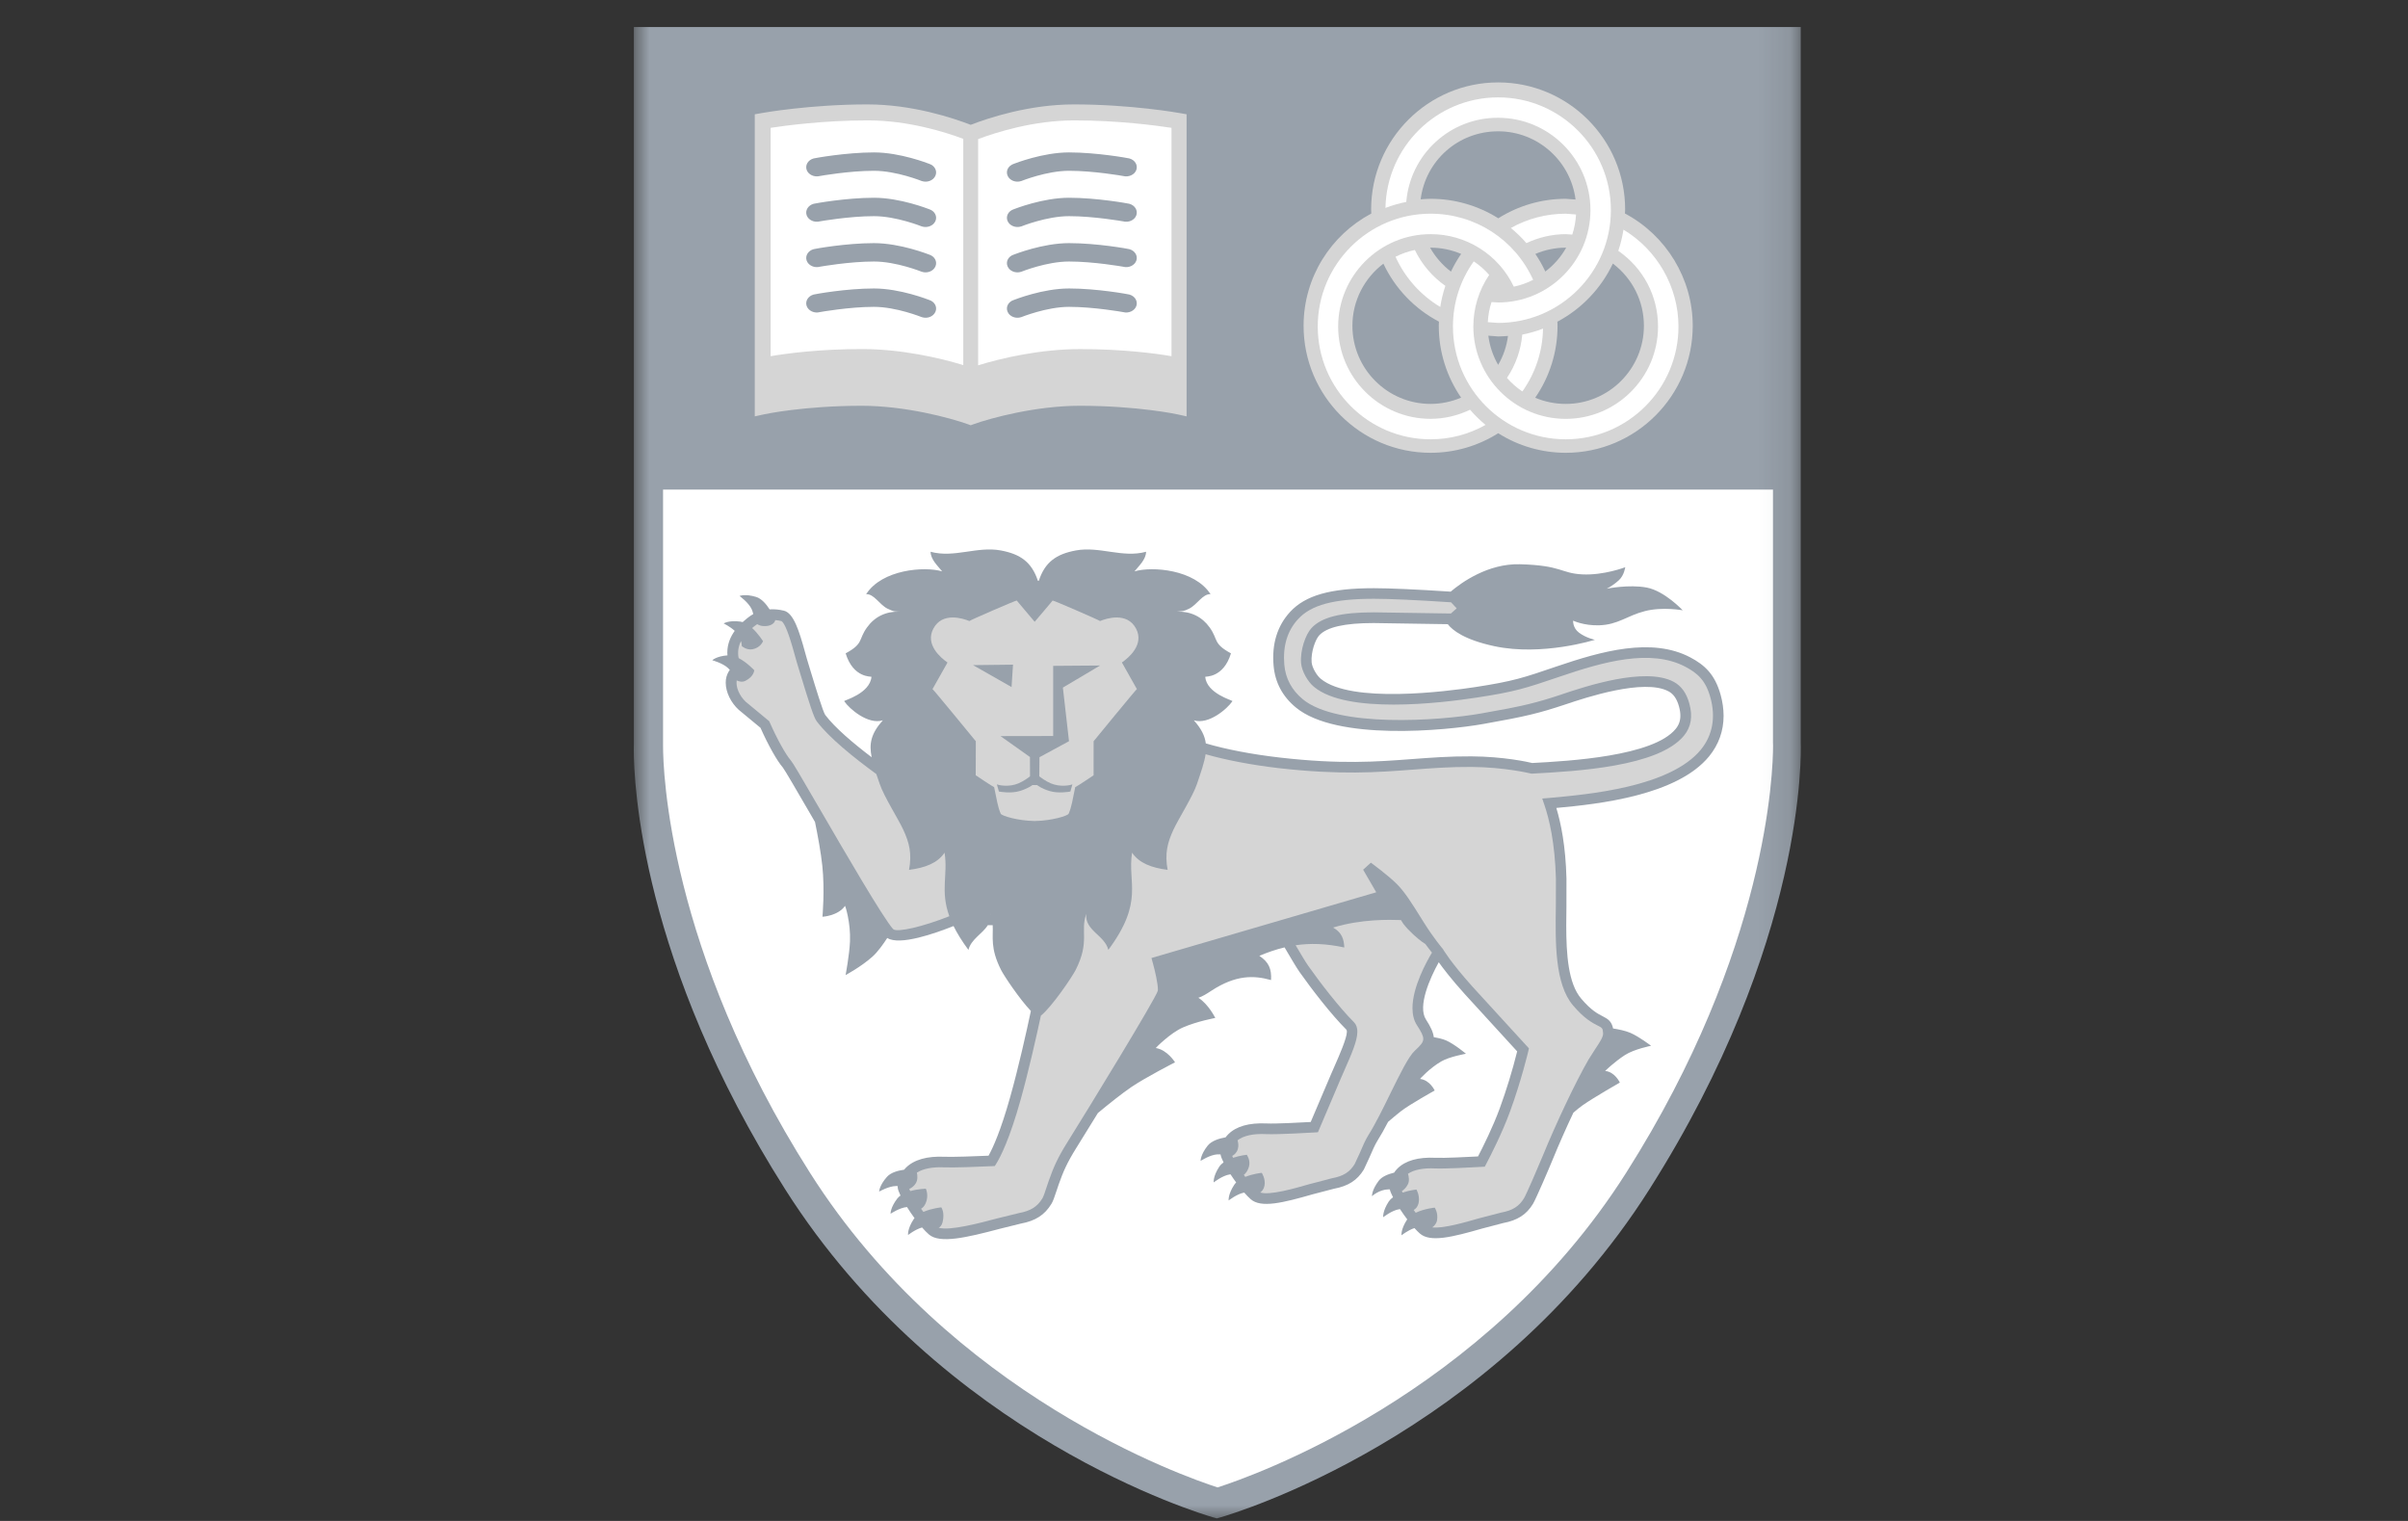 <svg width="76" height="48" viewBox="0 0 76 48" fill="none" xmlns="http://www.w3.org/2000/svg">
<rect x="0" y="0" width="76" height="48" fill="#333333" stroke="none"/>
<g id="76X48-National University of Singapore">
<g id="National University of Singapore">
<g id="Clip path group">
<mask id="mask0_166_2178" style="mask-type:luminance" maskUnits="userSpaceOnUse" x="20" y="0" width="37" height="48">
<g id="b">
<path id="Vector" d="M20 0H56.898V48H20V0Z" fill="white"/>
</g>
</mask>
<g mask="url(#mask0_166_2178)">
<path id="Vector_2" d="M56.834 23.46V0.854H20.006V23.478C20.004 23.496 20.003 23.555 20.003 23.651C20.003 24.719 20.234 30.371 24.779 37.53C29.744 45.363 37.935 47.784 38.281 47.884L38.405 47.918L38.528 47.884C38.875 47.784 47.092 45.364 52.06 37.53C57.014 29.725 56.842 23.712 56.834 23.46Z" fill="#98A1AB"/>
</g>
</g>
<g id="Clip path group_2">
<mask id="mask1_166_2178" style="mask-type:luminance" maskUnits="userSpaceOnUse" x="20" y="0" width="37" height="48">
<g id="b_2">
<path id="Vector_3" d="M20 0H56.898V48H20V0Z" fill="white"/>
</g>
</mask>
<g mask="url(#mask1_166_2178)">
<path id="Vector_4" d="M37.249 3.571C37.187 3.559 35.688 3.295 33.898 3.295C32.479 3.295 31.199 3.722 30.637 3.939C30.074 3.722 28.794 3.295 27.376 3.295C25.586 3.295 24.086 3.559 24.024 3.571L23.822 3.607V13.14L24.119 13.075C24.131 13.072 25.372 12.806 27.198 12.806C28.57 12.806 29.993 13.189 30.553 13.39L30.637 13.421L30.72 13.39C31.28 13.189 32.703 12.806 34.077 12.806C35.901 12.806 37.142 13.072 37.154 13.075L37.451 13.14V3.607L37.249 3.571Z" fill="#D5D5D5"/>
</g>
</g>
<g id="Clip path group_3">
<mask id="mask2_166_2178" style="mask-type:luminance" maskUnits="userSpaceOnUse" x="20" y="0" width="37" height="48">
<g id="b_3">
<path id="Vector_5" d="M20 0H56.898V48H20V0Z" fill="white"/>
</g>
</mask>
<g mask="url(#mask2_166_2178)">
<path id="Vector_6" d="M30.402 4.382C29.835 4.169 28.665 3.799 27.386 3.799C26.002 3.799 24.78 3.964 24.322 4.034V11.241C24.801 11.159 25.832 11.016 27.209 11.016C28.443 11.016 29.677 11.299 30.402 11.522L30.402 4.382ZM33.91 3.799C32.615 3.799 31.43 4.18 30.871 4.39V11.53C31.593 11.304 32.84 11.017 34.088 11.017C35.465 11.017 36.495 11.159 36.974 11.241V4.034C36.515 3.964 35.294 3.799 33.91 3.799Z" fill="white"/>
</g>
</g>
<g id="Clip path group_4">
<mask id="mask3_166_2178" style="mask-type:luminance" maskUnits="userSpaceOnUse" x="20" y="0" width="37" height="48">
<g id="b_4">
<path id="Vector_7" d="M20 0H56.898V48H20V0Z" fill="white"/>
</g>
</mask>
<g mask="url(#mask3_166_2178)">
<path id="Vector_8" d="M25.681 5C25.504 5.047 25.406 5.209 25.46 5.363C25.515 5.516 25.702 5.6 25.879 5.554C25.889 5.551 26.803 5.39 27.583 5.39C28.291 5.39 29.085 5.711 29.093 5.714C29.267 5.771 29.459 5.695 29.524 5.544C29.589 5.394 29.501 5.228 29.328 5.17C29.289 5.157 28.415 4.81 27.583 4.81C26.7 4.811 25.722 4.989 25.681 5ZM25.681 6.431C25.504 6.479 25.406 6.641 25.46 6.795C25.515 6.947 25.702 7.033 25.879 6.985C25.889 6.983 26.803 6.822 27.583 6.822C28.291 6.822 29.085 7.143 29.093 7.146C29.267 7.202 29.459 7.125 29.524 6.975C29.589 6.826 29.501 6.659 29.328 6.603C29.289 6.59 28.415 6.241 27.583 6.241C26.7 6.242 25.722 6.42 25.681 6.431ZM25.681 7.863C25.504 7.911 25.406 8.074 25.46 8.226C25.515 8.379 25.702 8.465 25.879 8.417C25.889 8.415 26.803 8.253 27.583 8.253C28.291 8.253 29.085 8.574 29.093 8.577C29.267 8.634 29.459 8.558 29.524 8.407C29.589 8.256 29.501 8.091 29.328 8.035C29.289 8.023 28.415 7.673 27.583 7.673C26.7 7.673 25.722 7.851 25.681 7.863ZM25.681 9.295C25.504 9.343 25.406 9.506 25.46 9.658C25.515 9.811 25.702 9.897 25.879 9.849C25.889 9.847 26.803 9.684 27.583 9.684C28.291 9.684 29.085 10.007 29.093 10.009C29.267 10.066 29.459 9.991 29.524 9.839C29.589 9.69 29.501 9.522 29.328 9.467C29.289 9.454 28.415 9.104 27.583 9.104C26.7 9.104 25.722 9.284 25.681 9.295ZM35.643 5C35.82 5.047 35.918 5.209 35.864 5.363C35.809 5.516 35.622 5.6 35.445 5.554C35.436 5.551 34.52 5.39 33.74 5.39C33.033 5.39 32.24 5.711 32.231 5.714C32.058 5.771 31.865 5.695 31.801 5.544C31.736 5.394 31.823 5.228 31.997 5.17C32.033 5.157 32.91 4.81 33.74 4.81C34.624 4.811 35.602 4.989 35.643 5ZM35.643 6.431C35.82 6.479 35.918 6.641 35.864 6.795C35.809 6.947 35.622 7.033 35.445 6.985C35.436 6.983 34.52 6.822 33.74 6.822C33.033 6.822 32.24 7.143 32.231 7.146C32.058 7.202 31.865 7.125 31.801 6.975C31.736 6.826 31.823 6.659 31.997 6.603C32.033 6.59 32.91 6.241 33.74 6.241C34.624 6.242 35.602 6.42 35.643 6.431ZM35.643 7.863C35.82 7.911 35.918 8.074 35.864 8.226C35.809 8.379 35.622 8.465 35.445 8.417C35.436 8.415 34.52 8.253 33.74 8.253C33.033 8.253 32.24 8.574 32.231 8.577C32.058 8.634 31.865 8.558 31.801 8.407C31.736 8.256 31.823 8.091 31.997 8.035C32.033 8.023 32.91 7.673 33.74 7.673C34.624 7.673 35.602 7.851 35.643 7.863ZM35.643 9.295C35.82 9.343 35.918 9.506 35.864 9.658C35.809 9.811 35.622 9.897 35.445 9.849C35.436 9.847 34.52 9.684 33.74 9.684C33.033 9.684 32.24 10.007 32.231 10.009C32.058 10.066 31.865 9.991 31.801 9.839C31.736 9.69 31.823 9.522 31.997 9.467C32.033 9.454 32.91 9.104 33.74 9.104C34.624 9.104 35.602 9.284 35.643 9.295Z" fill="#98A1AB"/>
</g>
</g>
<g id="Clip path group_5">
<mask id="mask4_166_2178" style="mask-type:luminance" maskUnits="userSpaceOnUse" x="20" y="0" width="37" height="48">
<g id="b_5">
<path id="Vector_9" d="M20 0H56.898V48H20V0Z" fill="white"/>
</g>
</mask>
<g mask="url(#mask4_166_2178)">
<path id="Vector_10" d="M51.326 37.009C46.864 44.047 39.459 46.612 38.428 46.941C37.404 46.612 30.022 44.047 25.562 37.009C21.09 29.963 20.927 24.314 20.927 23.543C20.927 23.488 20.927 23.458 20.927 23.454V15.451H55.958V23.437C55.958 23.443 55.961 23.474 55.961 23.531C55.961 24.322 55.796 29.967 51.326 37.009Z" fill="white"/>
</g>
</g>
<g id="Clip path group_6">
<mask id="mask5_166_2178" style="mask-type:luminance" maskUnits="userSpaceOnUse" x="20" y="0" width="37" height="48">
<g id="b_6">
<path id="Vector_11" d="M20 0H56.898V48H20V0Z" fill="white"/>
</g>
</mask>
<g mask="url(#mask5_166_2178)">
<path id="Vector_12" d="M54.307 21.934C54.126 21.275 53.793 20.983 53.351 20.748C52.129 20.101 50.534 20.555 49.136 21.03C48.08 21.391 47.762 21.499 46.566 21.683C45.662 21.821 42.64 22.213 41.685 21.422C41.548 21.309 41.411 21.061 41.397 20.902C41.37 20.573 41.519 20.18 41.633 20.055C41.875 19.79 42.438 19.663 43.354 19.663L45.694 19.699C45.84 19.888 46.214 20.19 47.164 20.393C48.676 20.717 50.338 20.191 50.338 20.191C50.338 20.191 50.063 20.137 49.835 19.966C49.633 19.815 49.65 19.587 49.65 19.587C49.65 19.587 49.983 19.748 50.468 19.734C51.072 19.716 51.353 19.429 51.917 19.286C52.48 19.142 53.109 19.261 53.109 19.261C53.109 19.261 52.539 18.651 51.974 18.543C51.411 18.436 50.708 18.58 50.708 18.58C50.708 18.58 50.884 18.501 51.093 18.312C51.262 18.16 51.295 17.901 51.295 17.901C51.295 17.901 50.62 18.162 49.935 18.127C49.251 18.091 49.301 17.843 47.971 17.807C46.963 17.781 46.13 18.38 45.785 18.672C44.708 18.601 43.859 18.563 43.362 18.563C41.992 18.563 41.201 18.787 40.717 19.312C40.313 19.751 40.137 20.321 40.196 21.004C40.241 21.534 40.477 21.98 40.9 22.328C42.178 23.387 45.608 23.063 46.822 22.847C48.181 22.607 48.587 22.502 49.374 22.242C49.374 22.241 49.419 22.227 49.419 22.227C50.028 22.022 51.881 21.404 52.658 21.816C52.817 21.899 52.925 22.055 52.991 22.294C53.021 22.402 53.035 22.498 53.035 22.587C53.035 22.749 52.986 22.883 52.886 23.005C52.178 23.87 49.516 24.018 48.359 24.08C48.233 24.049 47.461 23.876 46.434 23.87C45.746 23.866 45.172 23.911 44.563 23.956C43.453 24.04 42.304 24.127 40.396 23.908C39.511 23.807 38.682 23.646 38.057 23.461C38.027 23.224 37.917 22.998 37.679 22.732C38.137 22.88 38.732 22.377 38.899 22.126C38.897 22.101 38.086 21.887 38.038 21.36C38.037 21.343 38.612 21.408 38.851 20.619C38.277 20.308 38.457 20.193 38.181 19.805C37.938 19.464 37.586 19.292 37.152 19.303C37.328 19.28 37.344 19.303 37.535 19.207C37.785 19.081 37.958 18.738 38.206 18.752C37.705 17.97 36.363 17.867 35.806 18.032C35.95 17.854 36.169 17.657 36.172 17.413C35.43 17.618 34.703 17.232 33.954 17.372C33.333 17.488 32.98 17.741 32.786 18.33H32.758C32.562 17.741 32.209 17.488 31.588 17.372C30.841 17.232 30.112 17.618 29.371 17.413C29.374 17.657 29.593 17.854 29.736 18.032C29.18 17.867 27.837 17.97 27.337 18.752C27.585 18.738 27.758 19.081 28.007 19.207C28.227 19.317 28.271 19.295 28.389 19.303C27.957 19.292 27.604 19.464 27.361 19.805C27.083 20.193 27.265 20.308 26.69 20.619C26.93 21.408 27.506 21.343 27.505 21.36C27.456 21.887 26.645 22.101 26.642 22.126C26.81 22.377 27.404 22.88 27.864 22.732C27.487 23.153 27.425 23.474 27.511 23.898C26.926 23.455 26.351 22.966 26.044 22.561C25.973 22.456 25.743 21.702 25.591 21.204L25.468 20.797L25.407 20.581C25.224 19.91 25.047 19.347 24.742 19.273C24.594 19.236 24.442 19.222 24.29 19.231C24.185 19.067 24.038 18.893 23.866 18.839C23.512 18.732 23.341 18.809 23.341 18.809C23.341 18.809 23.628 19.015 23.725 19.227C23.749 19.281 23.764 19.333 23.774 19.38C23.714 19.413 23.657 19.451 23.604 19.495L23.577 19.515C23.541 19.544 23.492 19.585 23.439 19.633C23.414 19.625 23.39 19.62 23.365 19.617C22.998 19.569 22.841 19.675 22.841 19.675C22.841 19.675 23.041 19.773 23.189 19.909C23.061 20.087 22.955 20.315 22.955 20.597C22.955 20.624 22.958 20.653 22.96 20.683C22.61 20.709 22.48 20.837 22.48 20.837C22.48 20.837 22.821 20.929 22.986 21.091C23.004 21.11 23.021 21.128 23.035 21.146C23.019 21.165 23.007 21.178 23.007 21.178C22.938 21.288 22.903 21.416 22.905 21.546C22.905 21.852 23.076 22.182 23.313 22.399L24.002 22.969C24.251 23.526 24.526 24.015 24.707 24.221C24.764 24.29 25.149 24.954 25.557 25.655C25.611 25.748 25.666 25.844 25.723 25.941C25.811 26.372 25.91 26.907 25.954 27.329C26.035 28.086 25.958 28.932 25.958 28.932C25.958 28.932 26.449 28.908 26.671 28.588C26.676 28.58 26.852 29.113 26.827 29.713C26.806 30.156 26.688 30.772 26.688 30.772C26.688 30.772 27.167 30.518 27.527 30.199C27.708 30.04 27.891 29.775 28.003 29.602C28.398 29.853 29.53 29.451 30.095 29.225C30.205 29.448 30.357 29.697 30.565 29.978C30.648 29.639 31.01 29.469 31.177 29.198C31.228 29.198 31.28 29.198 31.331 29.198C31.352 29.568 31.244 29.917 31.595 30.611C31.695 30.807 32.182 31.534 32.536 31.905C32.403 32.535 32.148 33.68 31.884 34.618C31.583 35.692 31.338 36.225 31.2 36.473C30.795 36.492 30.058 36.517 29.823 36.507C29.261 36.48 28.844 36.598 28.587 36.857C28.567 36.876 28.552 36.895 28.535 36.915C28.34 36.942 28.115 37.004 27.993 37.141C27.748 37.418 27.747 37.606 27.747 37.606C27.747 37.606 28.053 37.43 28.285 37.43C28.302 37.43 28.318 37.432 28.334 37.433V37.481C28.338 37.535 28.369 37.623 28.421 37.73C28.383 37.756 28.35 37.788 28.321 37.823C28.096 38.116 28.108 38.305 28.108 38.305C28.108 38.305 28.395 38.112 28.626 38.093C28.698 38.209 28.779 38.328 28.864 38.443C28.854 38.454 28.843 38.466 28.836 38.478C28.633 38.788 28.66 38.976 28.66 38.976C28.66 38.976 28.887 38.797 29.102 38.738C29.176 38.822 29.247 38.898 29.316 38.957C29.654 39.255 30.494 39.062 31.558 38.779L32.217 38.616C32.682 38.53 32.971 38.343 33.184 37.994C33.236 37.912 33.281 37.777 33.353 37.561L33.415 37.376C33.562 36.963 33.676 36.7 33.968 36.231C33.978 36.217 34.263 35.758 34.651 35.126C34.995 34.84 35.409 34.509 35.71 34.304C36.17 33.994 37.086 33.526 37.086 33.526C37.086 33.526 36.842 33.13 36.478 33.075C36.47 33.074 36.942 32.595 37.337 32.425C37.781 32.231 38.356 32.126 38.356 32.126C38.356 32.126 38.147 31.697 37.823 31.489C37.958 31.445 38.081 31.366 38.234 31.266C39.007 30.761 39.577 30.779 40.116 30.93C40.136 30.582 40.049 30.367 39.747 30.165C40.001 30.058 40.264 29.965 40.543 29.899C40.719 30.201 40.918 30.536 41.008 30.665C41.407 31.23 42.007 32.008 42.493 32.495C42.505 32.506 42.51 32.529 42.51 32.561C42.51 32.764 42.262 33.326 42.12 33.648L41.999 33.926C41.999 33.927 41.511 35.074 41.368 35.409C41.084 35.425 40.26 35.47 39.971 35.455C39.423 35.43 39.018 35.545 38.766 35.796C38.736 35.826 38.708 35.858 38.682 35.893C38.478 35.929 38.234 36.004 38.113 36.159C37.884 36.45 37.893 36.637 37.893 36.637C37.893 36.637 38.188 36.445 38.419 36.431C38.456 36.429 38.49 36.43 38.522 36.432C38.532 36.493 38.565 36.582 38.617 36.685C38.563 36.724 38.516 36.768 38.482 36.82C38.279 37.13 38.306 37.316 38.306 37.316C38.306 37.316 38.582 37.098 38.813 37.064C38.821 37.063 38.829 37.063 38.838 37.062C38.893 37.147 38.954 37.234 39.015 37.318C38.993 37.34 38.973 37.363 38.956 37.388C38.752 37.698 38.778 37.886 38.778 37.886C38.778 37.886 39.044 37.676 39.27 37.637C39.341 37.718 39.41 37.79 39.474 37.846C39.798 38.132 40.489 37.961 41.43 37.691L42.101 37.516C42.554 37.431 42.837 37.25 43.045 36.909L43.221 36.529C43.304 36.337 43.399 36.119 43.471 36.006C43.58 35.834 43.695 35.627 43.811 35.404C43.945 35.288 44.081 35.176 44.219 35.066C44.52 34.837 45.281 34.416 45.281 34.416C45.281 34.416 45.13 34.083 44.818 34.051C44.814 34.05 45.121 33.709 45.489 33.497C45.75 33.345 46.268 33.256 46.268 33.256C46.268 33.256 45.91 32.953 45.639 32.834C45.53 32.788 45.387 32.755 45.252 32.732C45.235 32.577 45.154 32.404 45.005 32.174C44.737 31.76 45.129 30.871 45.409 30.368C45.551 30.567 45.804 30.899 46.227 31.369C46.227 31.369 47.584 32.853 47.884 33.181C47.733 33.789 47.549 34.388 47.335 34.976C47.118 35.57 46.807 36.19 46.649 36.496C46.322 36.513 45.581 36.552 45.309 36.539C44.763 36.512 44.357 36.627 44.105 36.879C44.066 36.918 44.031 36.961 44 37.008C43.816 37.053 43.616 37.129 43.513 37.266C43.289 37.562 43.302 37.751 43.302 37.751C43.302 37.751 43.524 37.542 43.824 37.535C43.839 37.535 43.851 37.535 43.864 37.535C43.878 37.599 43.914 37.684 43.966 37.785C43.913 37.821 43.868 37.865 43.832 37.917C43.63 38.227 43.656 38.415 43.656 38.415C43.656 38.415 43.932 38.195 44.163 38.162C44.171 38.161 44.179 38.161 44.187 38.16C44.258 38.268 44.336 38.379 44.415 38.483C44.414 38.485 44.412 38.487 44.41 38.488C44.207 38.797 44.234 38.985 44.234 38.985C44.234 38.985 44.438 38.823 44.642 38.757C44.701 38.823 44.76 38.882 44.813 38.929C45.137 39.215 45.831 39.045 46.775 38.773L47.439 38.599C47.894 38.514 48.176 38.333 48.384 37.992C48.476 37.84 48.889 36.879 49.002 36.601C49.208 36.099 49.427 35.604 49.659 35.114C49.77 35.019 49.874 34.935 49.958 34.876C50.33 34.618 51.125 34.165 51.125 34.165C51.125 34.165 50.967 33.825 50.661 33.799C50.657 33.798 50.973 33.497 51.288 33.295C51.58 33.108 52.111 33.004 52.111 33.004C52.111 33.004 51.727 32.712 51.457 32.596C51.298 32.527 51.073 32.483 50.912 32.458C50.865 32.233 50.751 32.157 50.58 32.071C50.428 31.993 50.22 31.888 49.903 31.514C49.495 31.034 49.433 30.118 49.433 29.203C49.433 29.002 49.437 28.8 49.439 28.604L49.44 27.726C49.414 26.694 49.264 25.974 49.12 25.498C50.466 25.376 52.932 25.103 53.943 23.868C54.246 23.497 54.399 23.063 54.399 22.59C54.398 22.368 54.366 22.148 54.307 21.934Z" fill="#98A1AB"/>
</g>
</g>
<g id="Clip path group_7">
<mask id="mask6_166_2178" style="mask-type:luminance" maskUnits="userSpaceOnUse" x="20" y="0" width="37" height="48">
<g id="b_7">
<path id="Vector_13" d="M20 0H56.898V48H20V0Z" fill="white"/>
</g>
</mask>
<g mask="url(#mask6_166_2178)">
<path id="Vector_14" d="M44.653 33.16C44.831 32.993 44.921 32.903 44.921 32.785C44.921 32.685 44.855 32.562 44.722 32.356C44.62 32.2 44.58 32.013 44.58 31.814C44.58 31.151 45.021 30.354 45.195 30.065C45.146 30.003 45.074 29.912 44.987 29.793C44.941 29.762 44.901 29.734 44.876 29.718C44.764 29.637 44.474 29.394 44.293 29.157C44.268 29.123 44.243 29.081 44.215 29.036C43.842 29.025 42.972 29 42.075 29.273C42.352 29.431 42.416 29.637 42.428 29.902C41.837 29.773 41.34 29.766 40.892 29.831C41.048 30.098 41.208 30.365 41.283 30.471C41.674 31.025 42.26 31.785 42.73 32.257C42.806 32.333 42.84 32.434 42.84 32.558C42.84 32.85 42.656 33.266 42.428 33.784L42.308 34.059L41.596 35.733L41.492 35.739C41.444 35.742 40.322 35.81 39.955 35.792C39.554 35.772 39.247 35.841 39.059 35.987C39.082 36.064 39.097 36.164 39.069 36.26C39.031 36.385 38.953 36.447 38.89 36.48C38.898 36.499 38.907 36.517 38.919 36.539C39.139 36.465 39.35 36.444 39.35 36.444C39.35 36.444 39.471 36.604 39.422 36.805C39.383 36.957 39.309 37.038 39.257 37.077C39.272 37.1 39.287 37.12 39.303 37.142C39.551 37.04 39.823 37.014 39.823 37.014C39.823 37.014 39.951 37.208 39.909 37.418C39.886 37.532 39.829 37.596 39.776 37.635C40.077 37.73 40.853 37.508 41.337 37.368L42.038 37.185C42.398 37.118 42.6 36.991 42.756 36.735L42.913 36.397C43 36.193 43.1 35.961 43.188 35.825C43.403 35.485 43.648 34.988 43.883 34.507C44.191 33.882 44.457 33.34 44.653 33.16ZM31.258 28.841C31.26 28.848 31.258 28.855 31.26 28.861H31.265C31.262 28.855 31.26 28.848 31.258 28.841Z" fill="#D5D5D5"/>
</g>
</g>
<g id="Clip path group_8">
<mask id="mask7_166_2178" style="mask-type:luminance" maskUnits="userSpaceOnUse" x="20" y="0" width="37" height="48">
<g id="b_8">
<path id="Vector_15" d="M20 0H56.898V48H20V0Z" fill="white"/>
</g>
</mask>
<g mask="url(#mask7_166_2178)">
<path id="Vector_16" d="M29.812 26.909C29.594 27.236 29.2 27.389 28.69 27.452C28.787 26.943 28.698 26.594 28.511 26.191C28.347 25.835 27.898 25.137 27.765 24.741C27.727 24.63 27.692 24.526 27.658 24.428C26.948 23.911 26.169 23.283 25.777 22.764C25.684 22.641 25.545 22.203 25.27 21.302L25.147 20.897L25.083 20.67C24.903 20.007 24.76 19.647 24.66 19.6C24.597 19.584 24.533 19.575 24.468 19.57V19.571C24.468 19.571 24.437 19.774 24.096 19.758C24.026 19.755 23.957 19.734 23.897 19.698C23.869 19.715 23.843 19.735 23.817 19.756L23.788 19.778L23.738 19.82C23.938 20.002 24.082 20.236 24.082 20.236C24.082 20.236 24.006 20.444 23.746 20.491C23.557 20.523 23.412 20.39 23.412 20.39C23.412 20.39 23.414 20.325 23.388 20.232C23.302 20.397 23.275 20.587 23.313 20.769C23.577 20.905 23.805 21.152 23.805 21.152C23.805 21.152 23.8 21.348 23.528 21.485C23.425 21.538 23.32 21.507 23.252 21.474C23.218 21.675 23.332 21.959 23.541 22.151L24.276 22.759L24.293 22.796C24.526 23.323 24.8 23.817 24.96 23.999C25.021 24.067 25.24 24.44 25.848 25.487C26.655 26.876 27.875 28.975 28.189 29.323C28.31 29.437 29.141 29.243 29.962 28.915C29.67 28.104 29.924 27.607 29.812 26.909ZM53.985 22.021C53.836 21.474 53.582 21.249 53.196 21.044C52.093 20.459 50.58 20.894 49.247 21.348C48.114 21.734 47.8 21.832 46.62 22.013C45.418 22.198 42.509 22.535 41.475 21.679C41.267 21.509 41.087 21.18 41.064 20.929C41.031 20.517 41.206 20.026 41.388 19.826C41.705 19.479 42.312 19.325 43.358 19.325C43.358 19.325 44.925 19.35 45.792 19.362L45.975 19.199L45.797 19.008C44.713 18.936 43.86 18.897 43.365 18.897C42.099 18.897 41.382 19.089 40.968 19.54C40.63 19.906 40.486 20.388 40.534 20.973C40.571 21.41 40.768 21.778 41.117 22.067C42.205 22.967 45.393 22.757 46.767 22.513C48.104 22.279 48.502 22.175 49.272 21.921L49.316 21.905C50.028 21.667 51.915 21.036 52.821 21.516C53.064 21.646 53.227 21.87 53.318 22.204C53.429 22.609 53.375 22.94 53.149 23.216C52.344 24.2 49.754 24.339 48.362 24.415L48.333 24.416L48.309 24.41C48.3 24.408 47.492 24.211 46.435 24.204C45.762 24.2 45.194 24.244 44.592 24.289C43.466 24.375 42.3 24.462 40.36 24.242C39.5 24.142 38.686 23.985 38.051 23.803C38.011 24.064 37.907 24.359 37.778 24.742C37.645 25.137 37.198 25.834 37.033 26.19C36.846 26.594 36.757 26.942 36.852 27.452C36.342 27.388 35.948 27.236 35.73 26.909C35.578 27.866 36.119 28.441 34.981 29.977C34.866 29.512 34.229 29.366 34.285 28.841C34.086 29.387 34.407 29.704 33.95 30.61C33.835 30.837 33.197 31.778 32.852 32.053C32.712 32.705 32.465 33.803 32.212 34.708C31.866 35.941 31.584 36.499 31.445 36.723L31.399 36.798L31.312 36.803C30.945 36.822 30.084 36.853 29.811 36.841C29.433 36.823 29.136 36.881 28.939 37.007C28.957 37.101 28.968 37.235 28.909 37.333C28.842 37.45 28.746 37.501 28.697 37.521C28.704 37.542 28.715 37.564 28.728 37.59C28.973 37.52 29.221 37.515 29.221 37.515C29.221 37.515 29.323 37.721 29.217 37.97C29.174 38.071 29.116 38.121 29.071 38.147C29.095 38.181 29.119 38.214 29.144 38.247C29.404 38.133 29.708 38.103 29.708 38.103C29.708 38.103 29.826 38.256 29.749 38.573C29.725 38.671 29.672 38.721 29.627 38.746C29.969 38.852 30.933 38.596 31.474 38.452L32.158 38.284C32.53 38.215 32.739 38.084 32.901 37.817C32.934 37.764 32.989 37.599 33.036 37.454C33.036 37.454 33.101 37.265 33.101 37.263C33.253 36.834 33.379 36.543 33.686 36.052C34.387 34.931 36.457 31.544 36.541 31.272C36.545 31.258 36.545 31.242 36.545 31.222C36.545 31.042 36.457 30.646 36.386 30.395L36.342 30.234L43.436 28.16L43.023 27.447L43.267 27.226C43.288 27.242 43.804 27.617 44.087 27.9C44.337 28.148 44.577 28.533 44.83 28.939L44.96 29.146C45.247 29.602 45.529 29.938 45.533 29.941L45.543 29.954L45.551 29.968C45.553 29.971 45.777 30.361 46.478 31.143L48.255 33.085L48.236 33.172C48.233 33.181 48.022 34.087 47.654 35.091C47.411 35.755 47.05 36.462 46.906 36.735L46.861 36.82L46.767 36.825C46.425 36.845 45.601 36.888 45.297 36.875C44.921 36.856 44.629 36.915 44.438 37.042C44.464 37.13 44.489 37.267 44.436 37.373C44.379 37.492 44.293 37.558 44.245 37.589C44.252 37.604 44.261 37.619 44.27 37.637C44.492 37.562 44.705 37.541 44.705 37.541C44.705 37.541 44.812 37.717 44.778 37.939C44.752 38.088 44.675 38.155 44.618 38.186C44.639 38.215 44.661 38.246 44.682 38.274C44.95 38.145 45.282 38.112 45.282 38.112C45.282 38.112 45.394 38.267 45.356 38.506C45.339 38.617 45.264 38.691 45.204 38.736C45.549 38.776 46.239 38.577 46.684 38.448L47.38 38.268C47.74 38.201 47.941 38.074 48.1 37.816C48.168 37.705 48.55 36.825 48.694 36.473C49.115 35.441 49.734 34.136 50.137 33.438L50.361 33.086C50.492 32.889 50.607 32.72 50.596 32.604C50.583 32.446 50.573 32.442 50.431 32.369C50.263 32.284 50.01 32.156 49.648 31.731C49.07 31.05 49.088 29.747 49.105 28.599L49.107 27.734C49.077 26.598 48.894 25.84 48.744 25.404L48.675 25.201L48.889 25.183C50.13 25.072 52.714 24.842 53.685 23.655C54.051 23.204 54.154 22.64 53.985 22.021Z" fill="#D5D5D5"/>
</g>
</g>
<g id="Clip path group_9">
<mask id="mask8_166_2178" style="mask-type:luminance" maskUnits="userSpaceOnUse" x="20" y="0" width="37" height="48">
<g id="b_9">
<path id="Vector_17" d="M20 0H56.898V48H20V0Z" fill="white"/>
</g>
</mask>
<g mask="url(#mask8_166_2178)">
<path id="Vector_18" d="M47.283 8.649C47.431 8.84 47.551 9.049 47.642 9.273C47.525 9.289 47.405 9.299 47.283 9.299C47.161 9.299 47.042 9.29 46.925 9.274C47.016 9.051 47.136 8.841 47.283 8.649Z" fill="white"/>
</g>
</g>
<g id="Clip path group_10">
<mask id="mask9_166_2178" style="mask-type:luminance" maskUnits="userSpaceOnUse" x="20" y="0" width="37" height="48">
<g id="b_10">
<path id="Vector_19" d="M20 0H56.898V48H20V0Z" fill="white"/>
</g>
</mask>
<g mask="url(#mask9_166_2178)">
<path id="Vector_20" d="M45.794 8.572C45.526 8.367 45.302 8.11 45.136 7.817C45.141 7.817 45.145 7.816 45.15 7.816C45.49 7.816 45.816 7.887 46.116 8.013C45.994 8.19 45.886 8.377 45.794 8.572ZM43.662 8.321C44.032 9.105 44.647 9.747 45.415 10.151C45.414 10.194 45.41 10.238 45.41 10.282C45.41 11.123 45.671 11.903 46.115 12.549C45.811 12.678 45.483 12.747 45.15 12.747C43.791 12.747 42.684 11.642 42.684 10.282C42.684 9.482 43.069 8.771 43.662 8.321ZM49.418 7.816L49.431 7.817C49.265 8.11 49.042 8.366 48.773 8.569C48.683 8.376 48.578 8.19 48.458 8.014C48.762 7.884 49.088 7.817 49.418 7.816ZM45.15 6.274C45.045 6.274 44.941 6.283 44.838 6.29C44.994 5.068 46.022 4.144 47.284 4.144C48.537 4.144 49.573 5.085 49.727 6.297L49.417 6.274C48.658 6.274 47.926 6.488 47.288 6.889C46.648 6.486 45.906 6.273 45.15 6.274ZM49.154 10.152C49.919 9.745 50.533 9.102 50.904 8.318C51.52 8.784 51.884 9.499 51.884 10.282C51.884 11.642 50.777 12.747 49.418 12.747C49.075 12.747 48.749 12.678 48.453 12.552C48.914 11.885 49.16 11.093 49.158 10.282L49.154 10.152ZM46.974 10.594L47.284 10.618C47.389 10.618 47.491 10.61 47.594 10.602C47.553 10.924 47.448 11.234 47.284 11.514C47.12 11.231 47.015 10.918 46.974 10.594ZM51.286 6.738C51.288 6.696 51.292 6.653 51.292 6.61C51.292 4.399 49.494 2.601 47.284 2.601C45.075 2.601 43.275 4.399 43.275 6.61L43.28 6.739C42.009 7.413 41.143 8.748 41.143 10.282C41.143 12.492 42.94 14.29 45.15 14.29C45.913 14.29 46.647 14.075 47.286 13.672C47.923 14.076 48.663 14.29 49.418 14.29C51.627 14.29 53.425 12.492 53.425 10.282C53.426 8.801 52.589 7.428 51.286 6.738Z" fill="#D5D5D5"/>
</g>
</g>
<g id="Clip path group_11">
<mask id="mask10_166_2178" style="mask-type:luminance" maskUnits="userSpaceOnUse" x="20" y="0" width="37" height="48">
<g id="b_11">
<path id="Vector_21" d="M20 0H56.898V48H20V0Z" fill="white"/>
</g>
</mask>
<g mask="url(#mask10_166_2178)">
<path id="Vector_22" d="M48.045 10.56C48.269 10.516 48.488 10.453 48.7 10.371C48.689 11.083 48.461 11.774 48.048 12.354C47.868 12.233 47.704 12.089 47.562 11.926C47.836 11.519 48.002 11.049 48.045 10.56ZM47.283 3.073C49.246 3.073 50.842 4.669 50.842 6.631C50.842 8.594 49.245 10.191 47.283 10.191L46.957 10.167C46.968 9.949 47.008 9.736 47.075 9.533L47.283 9.546C48.889 9.546 50.197 8.238 50.197 6.631C50.197 5.025 48.889 3.717 47.283 3.717C46.554 3.713 45.851 3.984 45.314 4.477C44.776 4.969 44.444 5.646 44.384 6.372C44.16 6.417 43.94 6.48 43.727 6.562C43.765 4.632 45.344 3.073 47.283 3.073Z" fill="white"/>
</g>
</g>
<g id="Clip path group_12">
<mask id="mask11_166_2178" style="mask-type:luminance" maskUnits="userSpaceOnUse" x="20" y="0" width="37" height="48">
<g id="b_12">
<path id="Vector_23" d="M20 0H56.898V48H20V0Z" fill="white"/>
</g>
</mask>
<g mask="url(#mask11_166_2178)">
<path id="Vector_24" d="M49.417 6.744L49.742 6.769C49.731 6.984 49.691 7.198 49.623 7.403L49.417 7.39C48.986 7.39 48.562 7.491 48.176 7.673C48.026 7.5 47.862 7.34 47.685 7.195C48.214 6.899 48.81 6.744 49.417 6.744ZM45.15 13.864C43.187 13.864 41.59 12.266 41.59 10.304C41.59 8.342 43.187 6.744 45.15 6.744C46.561 6.744 47.812 7.559 48.389 8.832C48.197 8.928 47.993 9.003 47.778 9.047C47.542 8.55 47.17 8.13 46.704 7.837C46.239 7.543 45.7 7.388 45.15 7.39C43.543 7.39 42.234 8.698 42.234 10.304C42.234 11.91 43.543 13.218 45.15 13.218C45.583 13.218 46.009 13.117 46.397 12.931C46.547 13.104 46.71 13.264 46.886 13.409C46.356 13.709 45.758 13.865 45.15 13.864Z" fill="white"/>
</g>
</g>
<g id="Clip path group_13">
<mask id="mask12_166_2178" style="mask-type:luminance" maskUnits="userSpaceOnUse" x="20" y="0" width="37" height="48">
<g id="b_13">
<path id="Vector_25" d="M20 0H56.898V48H20V0Z" fill="white"/>
</g>
</mask>
<g mask="url(#mask12_166_2178)">
<path id="Vector_26" d="M44.655 7.889C44.874 8.342 45.206 8.732 45.618 9.022C45.545 9.238 45.492 9.459 45.457 9.687C44.836 9.315 44.343 8.763 44.045 8.103C44.237 8.007 44.44 7.933 44.655 7.889ZM49.416 13.864C47.454 13.864 45.857 12.267 45.857 10.305C45.857 9.556 46.085 8.851 46.514 8.248C46.694 8.368 46.858 8.512 47.001 8.676C46.675 9.156 46.501 9.724 46.501 10.305C46.501 11.911 47.809 13.219 49.416 13.219C51.022 13.219 52.33 11.911 52.33 10.305C52.33 9.338 51.862 8.462 51.076 7.916C51.149 7.698 51.203 7.475 51.239 7.248C52.301 7.885 52.975 9.053 52.975 10.305C52.975 12.266 51.379 13.864 49.416 13.864Z" fill="white"/>
</g>
</g>
<g id="Clip path group_14">
<mask id="mask13_166_2178" style="mask-type:luminance" maskUnits="userSpaceOnUse" x="20" y="0" width="37" height="48">
<g id="b_14">
<path id="Vector_27" d="M20 0H56.898V48H20V0Z" fill="white"/>
</g>
</mask>
<g mask="url(#mask13_166_2178)">
<path id="Vector_28" d="M35.409 20.907C35.62 20.761 36.123 20.343 35.855 19.837C35.57 19.301 34.914 19.519 34.719 19.599C34.692 19.571 33.242 18.941 33.222 18.952C33.236 18.942 32.656 19.623 32.656 19.623C32.656 19.623 32.079 18.942 32.091 18.952C32.07 18.941 30.621 19.571 30.594 19.599C30.399 19.519 29.744 19.301 29.459 19.837C29.189 20.343 29.693 20.761 29.903 20.907C29.901 20.916 29.899 20.919 29.899 20.919C29.899 20.919 29.426 21.758 29.431 21.747C29.439 21.733 30.798 23.393 30.798 23.393C30.8 23.39 30.795 24.462 30.795 24.467C30.795 24.467 31.335 24.83 31.376 24.841C31.463 25.248 31.489 25.459 31.584 25.68C31.615 25.75 32.133 25.902 32.637 25.91H32.677C33.179 25.902 33.699 25.75 33.728 25.68C33.824 25.459 33.85 25.248 33.936 24.841C33.978 24.83 34.515 24.467 34.515 24.467C34.516 24.468 34.515 23.396 34.516 23.393C34.515 23.393 35.875 21.733 35.882 21.747C35.888 21.758 35.415 20.919 35.415 20.919L35.409 20.907Z" fill="#D5D5D5"/>
</g>
</g>
<g id="Clip path group_15">
<mask id="mask14_166_2178" style="mask-type:luminance" maskUnits="userSpaceOnUse" x="20" y="0" width="37" height="48">
<g id="b_15">
<path id="Vector_29" d="M20 0H56.898V48H20V0Z" fill="white"/>
</g>
</mask>
<g mask="url(#mask14_166_2178)">
<path id="Vector_30" d="M30.711 20.991L31.972 20.976L31.926 21.683L30.711 20.991ZM33.546 21.7L33.739 23.392C33.739 23.392 32.85 23.874 32.807 23.897C32.806 23.945 32.801 24.462 32.801 24.502C32.842 24.533 33.002 24.653 33.168 24.723C33.468 24.849 33.768 24.776 33.772 24.775L33.846 24.755L33.783 24.98L33.756 24.985C33.742 24.987 33.404 25.048 33.128 24.965C32.889 24.893 32.765 24.801 32.731 24.775H32.587C32.554 24.799 32.423 24.893 32.181 24.965C31.907 25.048 31.568 24.987 31.555 24.985L31.527 24.98L31.463 24.755L31.538 24.775C31.542 24.776 31.841 24.849 32.143 24.723C32.309 24.653 32.469 24.533 32.509 24.502L32.507 23.891C32.471 23.867 31.577 23.231 31.577 23.231C31.577 23.231 33.155 23.229 33.24 23.228V21.014L34.554 21.004L34.72 21.003C34.72 21.003 33.593 21.671 33.546 21.7Z" fill="#98A1AB"/>
</g>
</g>
</g>
</g>
</svg>

